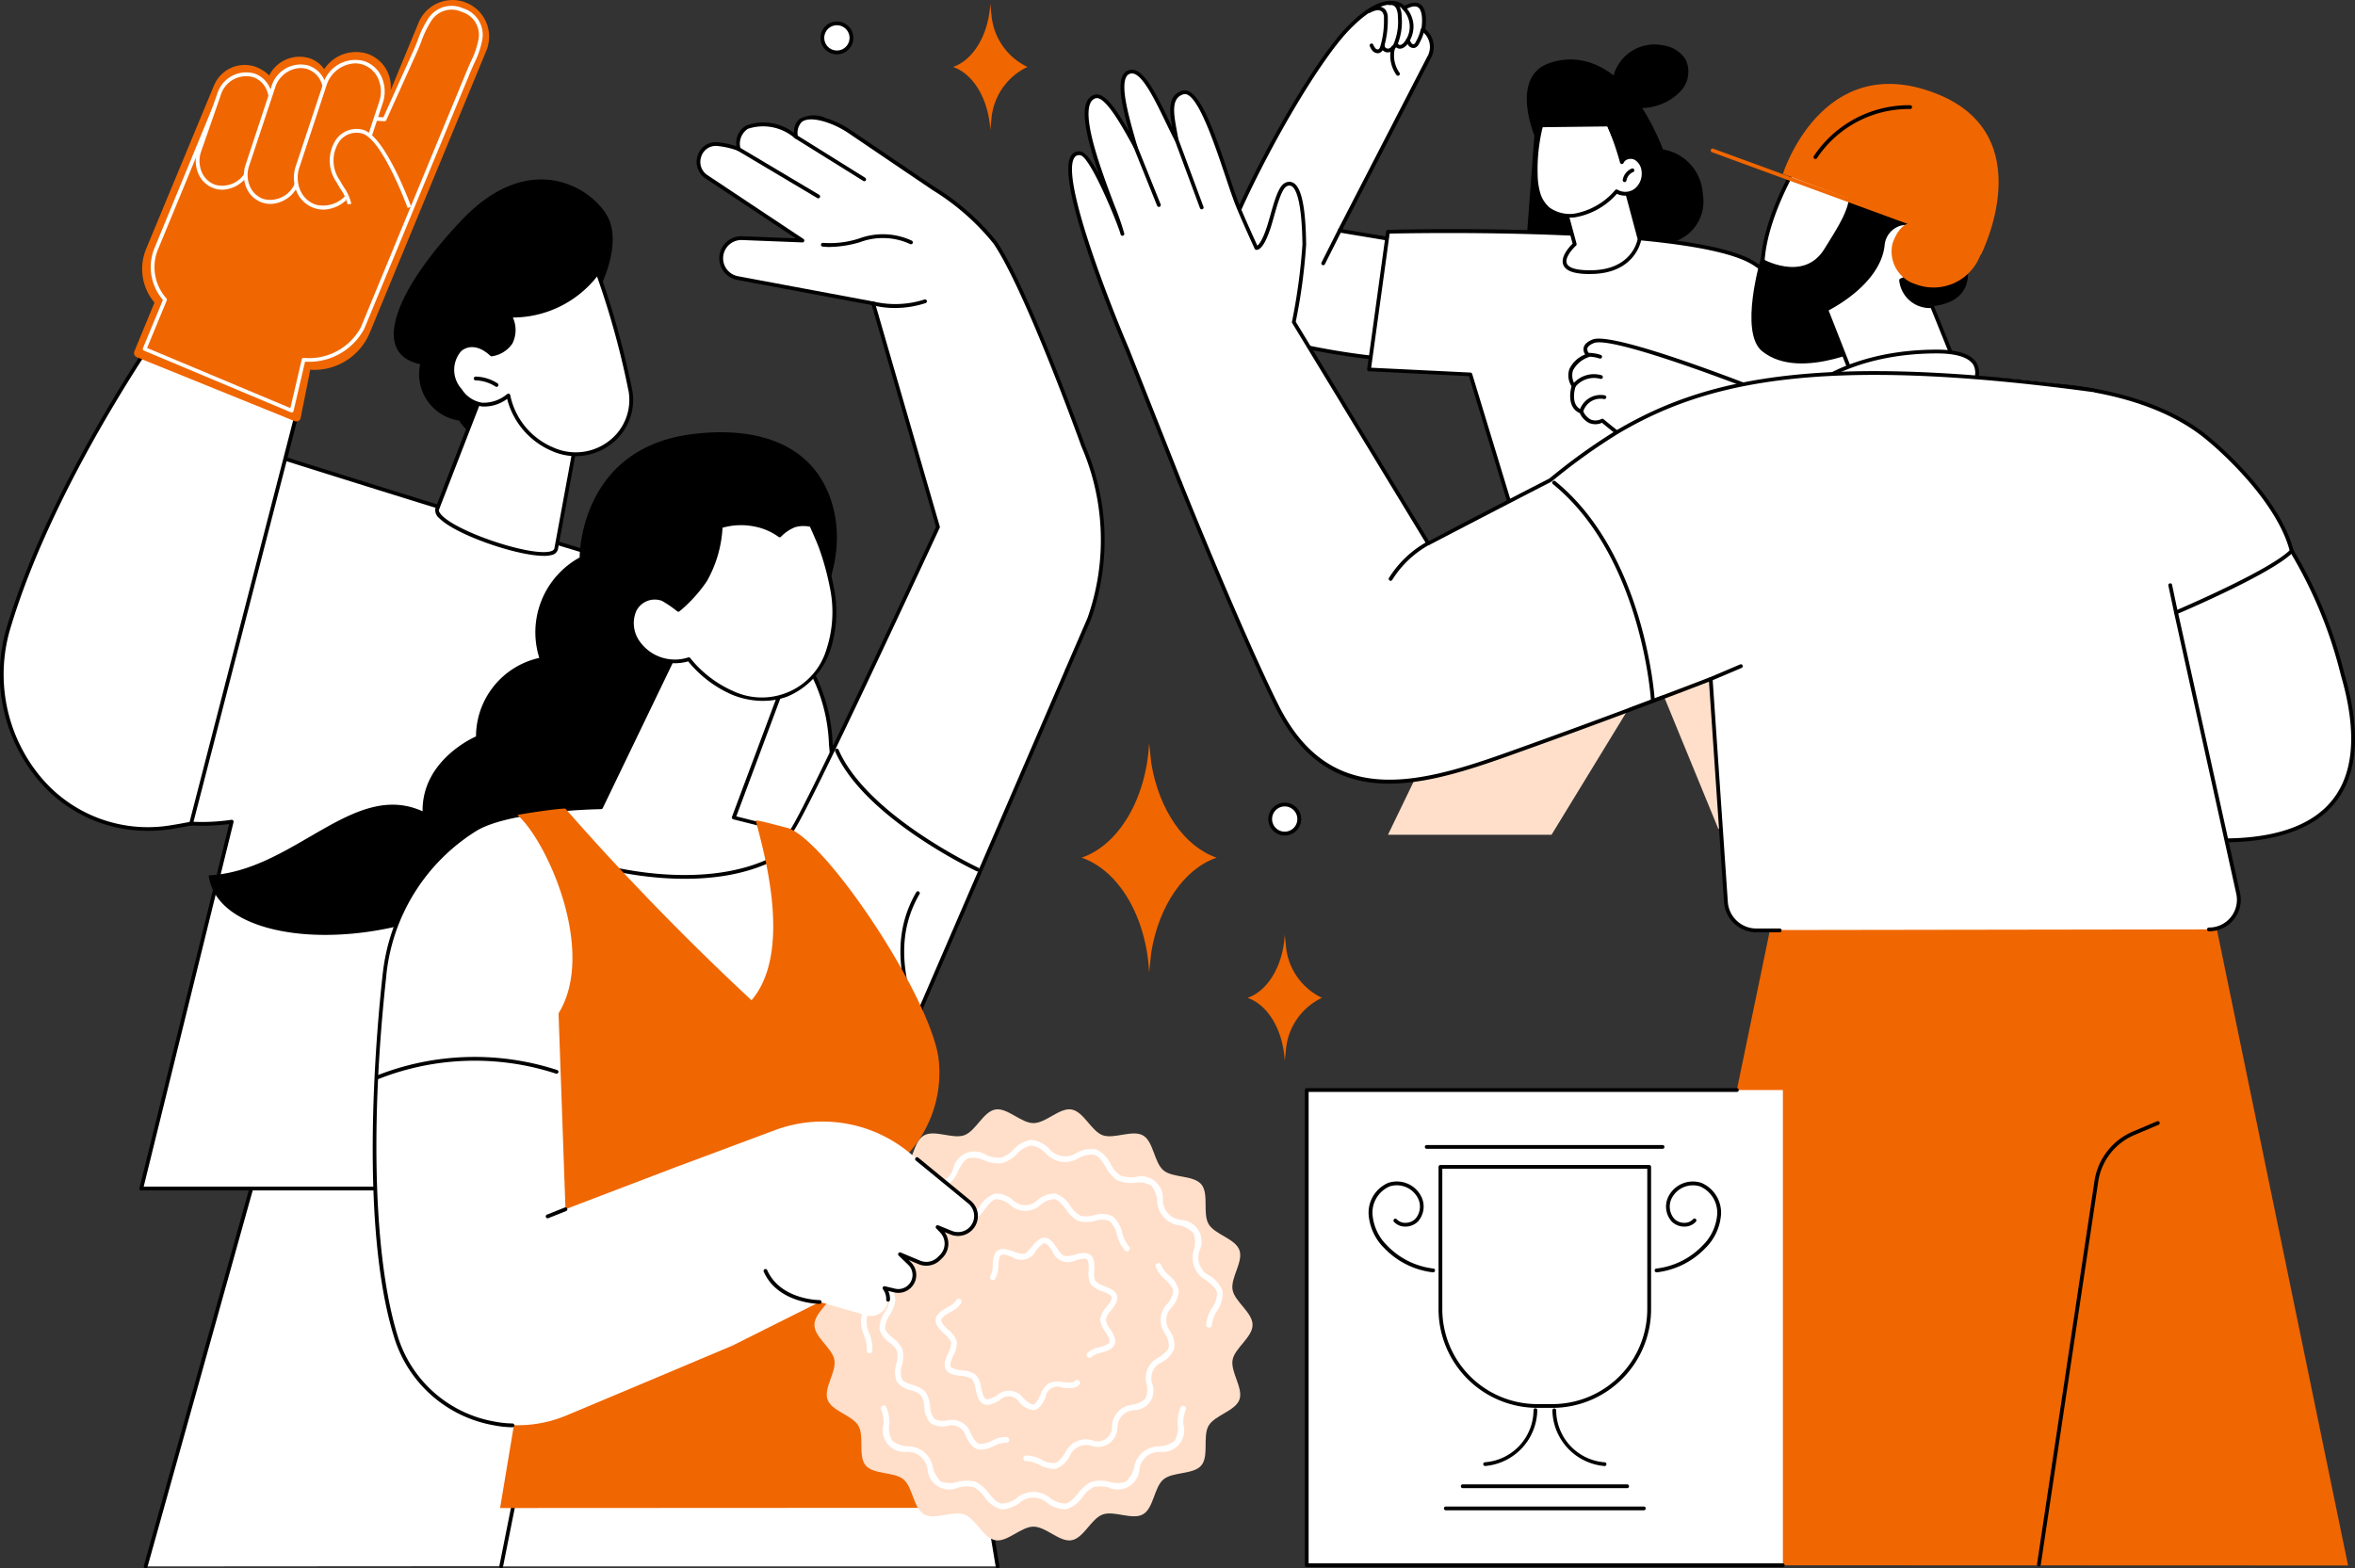 <svg xmlns="http://www.w3.org/2000/svg" width="149.233" height="99.408" viewBox="0 0 149.233 99.408">
  <rect x="0" y="0" width="149.233" height="99.408" fill="#333333" stroke="none"/>
  <g id="Illustration" transform="translate(0 -0.001)">
    <g id="Fan_support" transform="translate(0 0.001)">
      <path id="パス_89498" data-name="パス 89498" d="M108.737,9.034s-1.562-3.714.945-4.583,5.293.646,7.206,5.472a3.009,3.009,0,0,1,2.515,2.8,2.677,2.677,0,0,1-2.835,3.167l-8.439,1.253.608-8.11Z" transform="translate(-11.504 -0.449)"/>
      <path id="パス_89499" data-name="パス 89499" d="M117.625,3.223a2,2,0,0,1,1.348.884,1.794,1.794,0,0,1-.276,1.964A3.4,3.4,0,0,1,116.891,7.1c-1.217.312-2.969-.24-2.532-1.786a2.7,2.7,0,0,1,3.266-2.088Z" transform="translate(-12.159 -0.336)"/>
      <path id="パス_89500" data-name="パス 89500" d="M108.79,35.154,98.425,56.619H108.79l6.412-10.5,4.154,10.12h9.653l-5.438-21.4Z" transform="translate(-10.471 -3.707)" fill="#ffdfca"/>
      <path id="パス_89501" data-name="パス 89501" d="M116.776,47.037a.12.12,0,0,1-.111-.074l-1.688-4.125-1.66-.259a.12.12,0,0,1,.037-.237l1.726.269a.12.12,0,0,1,.092.073l1.714,4.188a.12.12,0,0,1-.066.156.122.122,0,0,1-.046.009Z" transform="translate(-12.045 -4.505)"/>
      <path id="パス_89502" data-name="パス 89502" d="M98.263,15.323l-4.088-.682,5.7-11.051.006-.012a1.335,1.335,0,0,0-.366-1.625l-.051-.041S99.9-.409,98.264.535c0,0-1.029-1.353-3.6,1.341-1.686,1.764-4.68,6.674-6.846,11.439a6.281,6.281,0,0,0,4.514,8.754,46.062,46.062,0,0,0,5.7.79l.229-7.536Z" transform="translate(-9.282 -0.021)" fill="#fff"/>
      <path id="パス_89503" data-name="パス 89503" d="M98.019,22.964h-.008a45.99,45.99,0,0,1-5.719-.793,6.4,6.4,0,0,1-4.6-8.921c2.082-4.581,5.1-9.62,6.868-11.472C95.692.594,96.679.017,97.5.064a1.224,1.224,0,0,1,.775.307c.425-.227.76-.257,1-.089.464.328.356,1.28.311,1.567a1.461,1.461,0,0,1,.393,1.769l-.007.012L94.343,14.536l3.926.655a.12.12,0,0,1,.1.122l-.229,7.536a.12.12,0,0,1-.12.116ZM97.41.3c-.52,0-1.392.3-2.677,1.644C92.979,3.78,89.982,8.789,87.91,13.35a6.162,6.162,0,0,0,4.428,8.587,45.972,45.972,0,0,0,5.565.78l.222-7.307-3.985-.665a.122.122,0,0,1-.087-.065.12.12,0,0,1,0-.109l5.7-11.051.112.043L99.76,3.51a1.22,1.22,0,0,0-.335-1.478l-.051-.042a.119.119,0,0,1-.042-.114c.057-.309.132-1.162-.2-1.4-.171-.12-.448-.071-.823.146a.12.12,0,0,1-.155-.031A.93.93,0,0,0,97.473.3l-.064,0Z" transform="translate(-9.268 -0.007)"/>
      <path id="パス_89504" data-name="パス 89504" d="M93.818,18.538a.12.12,0,0,1-.107-.174l1.043-2.071a.12.12,0,1,1,.214.108l-1.043,2.071a.119.119,0,0,1-.107.066Z" transform="translate(-9.968 -1.727)"/>
      <path id="パス_89505" data-name="パス 89505" d="M97.616,3.421a.445.445,0,0,1-.3-.125.973.973,0,0,1-.2-.322.12.12,0,0,1,.218-.1.783.783,0,0,0,.151.247.184.184,0,0,0,.18.052c.065-.029.1-.128.129-.221A5.751,5.751,0,0,0,98.013,1.2a.61.61,0,0,0-.1-.386A.408.408,0,0,0,97.558.7a1.453,1.453,0,0,0-.437.165.12.12,0,0,1-.108-.213,1.632,1.632,0,0,1,.512-.188A.632.632,0,0,1,98.1.654a.831.831,0,0,1,.155.536,6.006,6.006,0,0,1-.234,1.83.529.529,0,0,1-.263.374.351.351,0,0,1-.14.029Z" transform="translate(-10.314 -0.049)"/>
      <path id="パス_89506" data-name="パス 89506" d="M98.378,3.334a.487.487,0,0,1-.311-.113.354.354,0,0,1-.133-.315.12.12,0,0,1,.238.028.12.12,0,0,0,.05.1.24.24,0,0,0,.211.049.593.593,0,0,0,.324-.35A3.548,3.548,0,0,0,99,1.079a1.2,1.2,0,0,0-.112-.546.366.366,0,0,0-.38-.2.12.12,0,1,1-.069-.23.6.6,0,0,1,.657.305,1.388,1.388,0,0,1,.144.656,3.767,3.767,0,0,1-.262,1.769.814.814,0,0,1-.473.477.44.44,0,0,1-.122.017Z" transform="translate(-10.419 -0.01)"/>
      <path id="パス_89507" data-name="パス 89507" d="M99.243,3.134a.368.368,0,0,1-.328-.18.12.12,0,0,1,.211-.114.152.152,0,0,0,.172.046.484.484,0,0,0,.218-.177A1.559,1.559,0,0,0,99.4.64.12.12,0,0,1,99.57.471a1.822,1.822,0,0,1,.521,1.168A1.82,1.82,0,0,1,99.7,2.857a.724.724,0,0,1-.335.257.419.419,0,0,1-.125.019Z" transform="translate(-10.522 -0.047)"/>
      <path id="パス_89508" data-name="パス 89508" d="M100.179,3.255a.418.418,0,0,1-.3-.142.906.906,0,0,1-.164-.319.12.12,0,0,1,.227-.078.693.693,0,0,0,.115.237.153.153,0,0,0,.149.057.285.285,0,0,0,.11-.127,3.014,3.014,0,0,0,.323-.819.12.12,0,0,1,.233.055,3.269,3.269,0,0,1-.349.883.477.477,0,0,1-.233.231.319.319,0,0,1-.113.021Z" transform="translate(-10.608 -0.21)"/>
      <path id="パス_89509" data-name="パス 89509" d="M99.078,5.147a.12.12,0,0,1-.1-.05,2.122,2.122,0,0,1-.323-1.756.12.12,0,1,1,.231.061,1.88,1.88,0,0,0,.287,1.556.12.12,0,0,1-.1.19Z" transform="translate(-10.489 -0.346)"/>
      <path id="パス_89510" data-name="パス 89510" d="M98.282,16.43s19.247-.505,23.2,2.007S130.61,28.9,130.61,28.9l-6.653,1.153.807,4.407H106.239L103.5,25.471l-6.422-.314,1.2-8.727Z" transform="translate(-10.328 -1.744)" fill="#fff"/>
      <path id="パス_89511" data-name="パス 89511" d="M108.019,34.568h-1.794a.119.119,0,0,1-.115-.085L103.4,25.572l-6.338-.31a.121.121,0,0,1-.086-.043.122.122,0,0,1-.027-.093l1.2-8.727a.119.119,0,0,1,.116-.1c.788-.021,19.329-.477,23.264,2.026a6.919,6.919,0,0,1,.74.548.12.12,0,1,1-.155.183,6.623,6.623,0,0,0-.714-.529c-3.727-2.37-21.512-2.025-23.027-1.99l-1.17,8.5,6.292.307a.12.12,0,0,1,.109.085l2.71,8.907h1.7a.12.12,0,0,1,0,.239Z" transform="translate(-10.314 -1.729)"/>
      <path id="パス_89512" data-name="パス 89512" d="M126.517,27.559h-2.611s-9.752-3.9-11.1-3.359c-.9.363-.312.888-.312.888s-1.743.579-.926,1.953c0,0-.42,1.3.483,1.62a.962.962,0,0,0,1.335.569,30.506,30.506,0,0,0,7.533,4.66c3.7,1.387,8.169-1.3,5.6-6.332Z" transform="translate(-11.846 -2.57)" fill="#fff"/>
      <path id="パス_89513" data-name="パス 89513" d="M122.894,34.358a5.81,5.81,0,0,1-2.032-.369,30.513,30.513,0,0,1-7.512-4.634,1.029,1.029,0,0,1-.8.019,1.249,1.249,0,0,1-.607-.633c-.721-.3-.666-1.207-.522-1.7a1.268,1.268,0,0,1-.139-1.094,1.849,1.849,0,0,1,1-.924.566.566,0,0,1-.1-.41c.038-.221.23-.4.571-.538,1.359-.545,10.533,3.1,11.168,3.35H126.5a.119.119,0,0,1,.106.065c1.476,2.892.527,4.634-.169,5.414a4.73,4.73,0,0,1-3.546,1.453ZM113.372,29.1a.12.12,0,0,1,.078.029,30.587,30.587,0,0,0,7.5,4.639,4.912,4.912,0,0,0,5.315-1.019c1.121-1.256,1.179-3.058.167-5.081h-2.537a.114.114,0,0,1-.045-.009c-2.7-1.08-9.942-3.789-11.011-3.359-.255.1-.4.226-.424.357a.435.435,0,0,0,.146.33.12.12,0,0,1-.041.2,1.787,1.787,0,0,0-1.008.845,1.067,1.067,0,0,0,.148.934.119.119,0,0,1,.011.1c-.016.048-.374,1.192.409,1.47a.119.119,0,0,1,.072.072,1.053,1.053,0,0,0,.5.548.832.832,0,0,0,.675-.047.12.12,0,0,1,.049-.01Z" transform="translate(-11.832 -2.556)"/>
      <path id="パス_89514" data-name="パス 89514" d="M127.562,29.019a.125.125,0,0,1-.048-.01l-2.175-.948a.12.12,0,0,1,.1-.219l2.175.948a.12.12,0,0,1-.048.229Z" transform="translate(-13.327 -2.961)"/>
      <path id="パス_89515" data-name="パス 89515" d="M113.36,25.393a.128.128,0,0,1-.037-.006,2.314,2.314,0,0,0-.741-.117h0a.12.12,0,0,1,0-.24,2.56,2.56,0,0,1,.819.129.12.12,0,0,1-.037.234Z" transform="translate(-11.964 -2.663)"/>
      <path id="パス_89516" data-name="パス 89516" d="M111.58,27.417a.117.117,0,0,1-.064-.019.12.12,0,0,1-.037-.165,1.729,1.729,0,0,1,1.845-.627.12.12,0,1,1-.046.235,1.51,1.51,0,0,0-1.6.52A.119.119,0,0,1,111.58,27.417Z" transform="translate(-11.858 -2.826)"/>
      <path id="パス_89517" data-name="パス 89517" d="M112.12,29.191a.1.1,0,0,1-.031,0A.12.12,0,0,1,112,29.04a1.394,1.394,0,0,1,1.61-1,.12.12,0,0,1-.042.236,1.143,1.143,0,0,0-1.336.83.12.12,0,0,1-.116.089Z" transform="translate(-11.915 -2.98)"/>
      <path id="パス_89518" data-name="パス 89518" d="M114.631,12.552l1.051,3.936s-.282,2.045-3.012,2.1c-3.12.059-1.094-1.768-1.094-1.768l-.782-2.887Z" transform="translate(-11.787 -1.336)" fill="#fff"/>
      <path id="パス_89519" data-name="パス 89519" d="M112.508,18.692c-.969,0-1.516-.191-1.671-.583-.2-.513.4-1.158.59-1.344l-.763-2.818a.12.12,0,0,1,.075-.144l3.837-1.379a.12.12,0,0,1,.156.081l1.051,3.936a.116.116,0,0,1,0,.047c0,.022-.329,2.147-3.128,2.2l-.15,0Zm-1.583-4.7.753,2.78a.119.119,0,0,1-.035.12c-.211.191-.726.765-.582,1.13.083.208.424.452,1.594.43,2.447-.047,2.851-1.757,2.892-1.972l-1.011-3.785-3.61,1.3Z" transform="translate(-11.773 -1.322)"/>
      <path id="パス_89520" data-name="パス 89520" d="M114.359,11.068a.639.639,0,0,1,.85-.262,1.031,1.031,0,0,1,.514.8,1.347,1.347,0,0,1-.449,1.2,1.1,1.1,0,0,1-1.252.1,4.452,4.452,0,0,1-2.7,1.535,2.316,2.316,0,0,1-1.625-.419,2.046,2.046,0,0,1-.633-1,4.481,4.481,0,0,1-.163-1.184,11.244,11.244,0,0,1,.425-3.417,1.415,1.415,0,0,1,.225-.507,1.3,1.3,0,0,1,.674-.387,3.4,3.4,0,0,1,1.779-.068,2.389,2.389,0,0,1,1.442,1.007,19.374,19.374,0,0,1,.913,2.59Z" transform="translate(-11.585 -0.786)" fill="#fff"/>
      <path id="パス_89521" data-name="パス 89521" d="M111.077,14.565a2.311,2.311,0,0,1-1.468-.454,2.156,2.156,0,0,1-.672-1.055,4.611,4.611,0,0,1-.168-1.216,11.363,11.363,0,0,1,.43-3.454,1.536,1.536,0,0,1,.246-.549,1.42,1.42,0,0,1,.733-.427,3.514,3.514,0,0,1,1.842-.07A2.507,2.507,0,0,1,113.533,8.4a15.923,15.923,0,0,1,.859,2.391.711.711,0,0,1,.225-.133.811.811,0,0,1,.629.027,1.136,1.136,0,0,1,.581.9,1.474,1.474,0,0,1-.492,1.313,1.232,1.232,0,0,1-1.305.159,4.549,4.549,0,0,1-2.713,1.5c-.076,0-.156.008-.241.008Zm.181-7.077a3.6,3.6,0,0,0-1.013.152,1.208,1.208,0,0,0-.614.346,1.317,1.317,0,0,0-.2.466,11.109,11.109,0,0,0-.42,3.381,4.382,4.382,0,0,0,.158,1.153,1.945,1.945,0,0,0,.594.94,2.218,2.218,0,0,0,1.541.393,4.4,4.4,0,0,0,2.619-1.5.12.12,0,0,1,.152-.019.977.977,0,0,0,1.112-.092,1.228,1.228,0,0,0,.406-1.1.922.922,0,0,0-.449-.713.577.577,0,0,0-.441-.017.417.417,0,0,0-.246.219.117.117,0,0,1-.117.072.12.12,0,0,1-.108-.086,19.514,19.514,0,0,0-.9-2.56,2.266,2.266,0,0,0-1.369-.954,2.864,2.864,0,0,0-.7-.085Z" transform="translate(-11.571 -0.772)"/>
      <path id="パス_89522" data-name="パス 89522" d="M115.191,12.811a.071.071,0,0,1-.018,0,.12.12,0,0,1-.1-.137.946.946,0,0,1,.583-.724.12.12,0,0,1,.086.223.713.713,0,0,0-.433.538.12.12,0,0,1-.118.1Z" transform="translate(-12.242 -1.271)"/>
      <path id="パス_89523" data-name="パス 89523" d="M111.487,6.8a2.674,2.674,0,0,1,2.543,2.789,3.144,3.144,0,0,1-.027.407l-.548-1.258-4.405.053A2.586,2.586,0,0,1,111.487,6.8Z" transform="translate(-11.602 -0.724)"/>
      <path id="パス_89524" data-name="パス 89524" d="M81.115,53.979l-.136-1.272c0-.006,0-.011,0-.017v0c-.178,3.564-1.947,6.487-4.28,7.281,2.333.794,4.1,3.717,4.28,7.281v0c0-.006,0-.011,0-.017l.136-1.272c.487-2.965,2.1-5.3,4.143-5.992-2.045-.7-3.656-3.027-4.143-5.992Z" transform="translate(-8.16 -5.606)" fill="#f06600"/>
      <path id="パス_89525" data-name="パス 89525" d="M90.9,67l-.075-.7v-.01c-.1,1.963-1.073,3.574-2.358,4.011,1.285.437,2.26,2.048,2.358,4.011V74.3l.075-.7a4.022,4.022,0,0,1,2.282-3.3,4.021,4.021,0,0,1-2.282-3.3Z" transform="translate(-9.412 -7.052)" fill="#f06600"/>
      <ellipse id="楕円形_257" data-name="楕円形 257" cx="0.923" cy="0.922" rx="0.923" ry="0.922" transform="translate(80.487 50.997)" fill="#fff"/>
      <path id="パス_89526" data-name="パス 89526" d="M90.979,59.018a1.041,1.041,0,1,1,1.043-1.041A1.043,1.043,0,0,1,90.979,59.018Zm0-1.844a.8.8,0,1,0,.8.8A.8.8,0,0,0,90.979,57.174Z" transform="translate(-9.568 -6.058)"/>
      <path id="パス_89527" data-name="パス 89527" d="M70.015.97l-.075-.7V.26c-.1,1.963-1.073,3.574-2.358,4.011,1.285.437,2.26,2.048,2.358,4.011v-.01l.075-.7A4.022,4.022,0,0,1,72.3,4.27a4.021,4.021,0,0,1-2.282-3.3Z" transform="translate(-7.19 -0.028)" fill="#f06600"/>
      <path id="パス_89528" data-name="パス 89528" d="M60.161,2.581a.923.923,0,1,1-.923-.922.923.923,0,0,1,.923.922Z" transform="translate(-6.204 -0.177)" fill="#fff"/>
      <path id="パス_89529" data-name="パス 89529" d="M59.223,3.608a1.041,1.041,0,1,1,1.043-1.041A1.043,1.043,0,0,1,59.223,3.608Zm0-1.844a.8.8,0,1,0,.8.8A.8.8,0,0,0,59.223,1.764Z" transform="translate(-6.19 -0.163)"/>
      <path id="パス_89530" data-name="パス 89530" d="M117.221,101.353,125.346,62.1h26.9l9.019,43.738-35.906-.013Z" transform="translate(-12.471 -6.608)" fill="#f06600"/>
      <path id="パス_89531" data-name="パス 89531" d="M144.57,107.741h-.018a.12.12,0,0,1-.1-.136l3.64-24.281a4.073,4.073,0,0,1,2.428-3.137l1.535-.65a.12.12,0,1,1,.093.221l-1.535.65a3.83,3.83,0,0,0-2.284,2.951l-3.64,24.282a.12.12,0,0,1-.118.1Z" transform="translate(-15.368 -8.461)"/>
      <path id="パス_89532" data-name="パス 89532" d="M128.448,9.248c-.042.181-4.23,5.886-3.35,10.01,0,0,4.54.663,6.716-4.942s-3.367-5.068-3.367-5.068Z" transform="translate(-13.296 -0.983)" fill="#fff"/>
      <path id="パス_89533" data-name="パス 89533" d="M125.5,19.384a3.545,3.545,0,0,1-.431-.022.12.12,0,0,1-.1-.093c-.517-2.421.55-5.711,3.169-9.779.09-.141.169-.262.184-.294a.12.12,0,0,1,.1-.081c.1-.01,2.416-.217,3.487,1.2.688.908.689,2.265,0,4.034-1.791,4.612-5.212,5.039-6.414,5.039Zm-.313-.25a5.676,5.676,0,0,0,2.411-.375,7.283,7.283,0,0,0,4.094-4.5c.655-1.686.665-2.965.031-3.8-.9-1.183-2.834-1.13-3.21-1.108-.029.05-.081.13-.172.271-2.553,3.964-3.614,7.165-3.153,9.514Zm3.246-9.891h0Z" transform="translate(-13.281 -0.968)"/>
      <path id="パス_89534" data-name="パス 89534" d="M132.141,22.7s-4.782,2.537-7.265.524c-1.48-1.2-.075-5.9-.075-5.9s2.682,1.589,4.017-.575,2.636-3.968.2-5.069,6.167-2.628,6.167-2.628,5.07,7.625,2.434,7.878c0,0,1.647,3.5-2.737,3.485l-.454,2.811L132.14,22.7Z" transform="translate(-13.213 -0.963)"/>
      <path id="パス_89535" data-name="パス 89535" d="M138.617,27.048l-2.406-5.954a1.866,1.866,0,0,1-1.959-1.642s3.087-1.25,1.878-2.809-2.933-.68-3.041.519c-.227,2.515-3.588,4.136-3.588,4.136l1.976,5.03,7.141.721Z" transform="translate(-13.777 -1.682)" fill="#fff"/>
      <path id="パス_89536" data-name="パス 89536" d="M138.6,27.153h-.012l-7.141-.721a.12.12,0,0,1-.1-.076l-1.976-5.03a.12.12,0,0,1,.059-.152c.033-.016,3.3-1.621,3.521-4.039a1.646,1.646,0,0,1,1.194-1.4,1.9,1.9,0,0,1,2.06.817,1.232,1.232,0,0,1,.265,1.114c-.265.98-1.736,1.681-2.109,1.845a1.738,1.738,0,0,0,1.827,1.447.121.121,0,0,1,.115.075l2.406,5.954a.12.12,0,0,1-.111.165Zm-7.056-.953,6.871.694-2.3-5.7a1.95,1.95,0,0,1-2-1.749.12.12,0,0,1,.074-.122c.018-.007,1.786-.734,2.052-1.721a.992.992,0,0,0-.223-.9,1.674,1.674,0,0,0-1.8-.734,1.423,1.423,0,0,0-1.023,1.19c-.211,2.337-2.982,3.886-3.556,4.183l1.909,4.861Z" transform="translate(-13.763 -1.667)"/>
      <path id="パス_89537" data-name="パス 89537" d="M138.976,16.789l-7.589-3.261-4.958-1.872s2.455-7.858,9.622-5.127c6.86,2.613,2.925,10.26,2.925,10.26Z" transform="translate(-13.45 -0.634)" fill="#f06600"/>
      <path id="パス_89538" data-name="パス 89538" d="M138.379,16.989a.111.111,0,0,1-.041-.008l-16.953-6.211a.12.12,0,0,1,.083-.225l16.953,6.211a.12.12,0,0,1-.041.232Z" transform="translate(-12.906 -1.122)" fill="#f06600"/>
      <path id="パス_89539" data-name="パス 89539" d="M128.718,10.872a.118.118,0,0,1-.056-.014.12.12,0,0,1-.049-.162,7.245,7.245,0,0,1,6.107-3.233.12.12,0,0,1,.01.24,6.994,6.994,0,0,0-5.906,3.108.12.12,0,0,1-.105.063Z" transform="translate(-13.681 -0.794)"/>
      <path id="パス_89540" data-name="パス 89540" d="M135.38,15.793s-.756.011-1.193,1.353A2.181,2.181,0,0,0,135.4,19.6l.287.107a3.17,3.17,0,0,0,4-1.68l.256-.576Z" transform="translate(-14.268 -1.681)" fill="#f06600"/>
      <path id="パス_89541" data-name="パス 89541" d="M138.9,26.816s.976-1.874-2.4-1.881c-4.916-.01-7.408,1.881-7.408,1.881Z" transform="translate(-13.733 -2.653)" fill="#fff"/>
      <path id="パス_89542" data-name="パス 89542" d="M138.883,26.922a.12.12,0,0,1-.106-.175h0a1.1,1.1,0,0,0-.008-.979c-.288-.473-1.08-.725-2.289-.727-4.813-.005-7.311,1.838-7.335,1.857a.12.12,0,0,1-.145-.191c.025-.019,2.568-1.905,7.441-1.905h.039c1.318,0,2.157.287,2.494.845a1.321,1.321,0,0,1,.015,1.211.119.119,0,0,1-.106.065Z" transform="translate(-13.719 -2.639)"/>
      <path id="パス_89543" data-name="パス 89543" d="M144.045,27.274s6.475-.127,10.749,3.07c1.561,1.167,4.979,4.462,5.755,7.477a28.421,28.421,0,0,1,3.226,7.833c4.429,15.146-14.732,9.488-14.732,9.488l-5-27.868Z" transform="translate(-15.325 -2.902)" fill="#fff"/>
      <path id="パス_89544" data-name="パス 89544" d="M156.164,56.28c-.6,0-1.183-.028-1.727-.071a30.11,30.11,0,0,1-5.441-.967.12.12,0,0,1-.084-.094l-5-27.868a.12.12,0,0,1,.116-.141c.067,0,6.565-.09,10.822,3.094,1.237.925,4.952,4.29,5.795,7.526a28.58,28.58,0,0,1,3.23,7.847c1.143,3.911.817,6.8-.971,8.581-1.656,1.651-4.341,2.094-6.742,2.094Zm-7.03-1.248c.894.249,9.928,2.649,13.6-1.016,1.721-1.717,2.027-4.523.91-8.343a28.341,28.341,0,0,0-3.213-7.8.108.108,0,0,1-.014-.034c-.816-3.174-4.489-6.5-5.711-7.412-3.846-2.877-9.567-3.04-10.534-3.046l4.96,27.654Z" transform="translate(-15.31 -2.888)"/>
      <path id="パス_89545" data-name="パス 89545" d="M141,27.026l8.244,27.808.976,4.078a1.881,1.881,0,0,1-1.836,2.292l-28.591.043a2.073,2.073,0,0,1-2.037-1.649L116.77,45.2s-7.242,2.807-14.88,5.544c-6.448,2.31-10.3,1.247-12.962-4.4-2.509-5.32-8.075-18.627-10.284-24.8l11.493.985,8.724,14.091s4.1-2.085,7.758-3.912a35.356,35.356,0,0,1,4.267-3.064c4.542-2.383,6.384-3.259,14.789-3.653,1.986-.093,4.405.1,7.076.139a57.45,57.45,0,0,1,8.249.884Z" transform="translate(-8.367 -2.294)" fill="#fff"/>
      <path id="パス_89546" data-name="パス 89546" d="M156.391,63.175a.12.12,0,1,1,0-.239,1.76,1.76,0,0,0,1.719-2.146l-3.936-17.8a.12.12,0,0,1,.07-.136c.06-.026,6.026-2.558,7.3-3.877a.12.12,0,1,1,.173.166c-1.231,1.278-6.492,3.554-7.283,3.892l3.914,17.7a2,2,0,0,1-1.953,2.438Z" transform="translate(-16.402 -4.144)"/>
      <path id="パス_89547" data-name="パス 89547" d="M121.654,62.72h-1.506a2.047,2.047,0,0,1-2.01-1.9l-.954-13.982c-.99.382-6.673,2.567-12.917,4.784-5.806,2.061-11.29,3.369-14.571-3.186C87.977,45,85.017,37.921,83.554,34.263a.12.12,0,0,1,.223-.089c1.461,3.654,4.418,10.728,6.133,14.153,3.194,6.381,8.576,5.092,14.277,3.068,6.838-2.428,13-4.816,13.063-4.84a.121.121,0,0,1,.108.01.12.12,0,0,1,.055.093l.965,14.138a1.811,1.811,0,0,0,1.772,1.685h1.506a.12.12,0,1,1,0,.239Z" transform="translate(-8.888 -3.628)"/>
      <path id="パス_89548" data-name="パス 89548" d="M116.441,48.062a.12.12,0,0,1-.119-.112c-.005-.09-.613-9.1-6.209-13.638a.12.12,0,0,1,.151-.186c5.679,4.607,6.292,13.718,6.3,13.81a.119.119,0,0,1-.112.127h-.008Z" transform="translate(-11.71 -3.628)"/>
      <path id="パス_89549" data-name="パス 89549" d="M98.595,40.9a.119.119,0,0,1-.1-.181,6.645,6.645,0,0,1,2.416-2.294.12.12,0,0,1,.128.2A6.433,6.433,0,0,0,98.7,40.847a.12.12,0,0,1-.1.059Z" transform="translate(-10.477 -4.087)"/>
      <path id="パス_89550" data-name="パス 89550" d="M100.629,37.366a.12.12,0,0,1-.1-.058L95.2,28.534a.12.12,0,0,1,.2-.124l5.27,8.678c.651-.34,4.369-2.278,7.641-3.959a37.237,37.237,0,0,1,4.214-3.031c5.583-3.313,12.863-5.038,30.248-2.683a.12.12,0,0,1-.032.237c-17.315-2.346-24.554-.637-30.093,2.651a36.931,36.931,0,0,0-4.195,3.019.123.123,0,0,1-.021.014c-3.584,1.842-7.709,3.995-7.75,4.017a.119.119,0,0,1-.055.014Z" transform="translate(-10.126 -2.801)"/>
      <path id="パス_89551" data-name="パス 89551" d="M82.839,31.133l-3.331-8.411S74.031,9.957,76.535,10.269c.8.1,2.6,4.839,2.659,5.112C78.951,14.153,76,7.49,77.321,6.671c.622-.386,1.933,1.677,2.525,2.875-.466-2.184-1.155-4.161-.169-4.4.948-.227,1.9,2.128,2.892,4.1-.423-2.311.02-2.859.607-2.846,1.21.027,2.765,5.439,3.188,6.792.278.889,1.382,3.114,1.382,3.114s.278.041.74-1.4c.278-.864.6-2.4,1.044-2.642.944-.514,1.168,1.756,1.193,3.792a37.4,37.4,0,0,1-.665,4.905l3.174,5.2L82.838,31.133Z" transform="translate(-8.073 -0.547)" fill="#fff"/>
      <path id="パス_89552" data-name="パス 89552" d="M82.826,31.232a.12.12,0,0,1-.111-.076l-3.331-8.411c-.188-.437-4.616-10.807-3.425-12.39a.592.592,0,0,1,.578-.226c.317.04.742.655,1.164,1.449-.637-1.836-1.168-3.778-.764-4.622a.771.771,0,0,1,.463-.421c.633-.206,1.4.908,2.208,2.328-.413-1.481-.75-2.957-.382-3.588a.636.636,0,0,1,.413-.312c.853-.2,1.644,1.435,2.482,3.169.073.152.148.305.223.458-.191-1.073-.28-2.033.633-2.312,1.053-.321,2.059,2.679,2.95,5.325.193.574.376,1.116.543,1.574.275.755,1.069,2.49,1.266,2.92.1-.075.331-.336.623-1.245.063-.2.129-.429.2-.676.253-.9.514-1.824.9-2.035a.55.55,0,0,1,.569-.018c.511.3.773,1.579.8,3.913a35.894,35.894,0,0,1-.658,4.884l3.165,5.213a.12.12,0,0,1-.2.124l-3.189-5.252a.118.118,0,0,1-.015-.085,37.584,37.584,0,0,0,.663-4.881c-.036-2.9-.444-3.569-.683-3.71a.309.309,0,0,0-.333.022c-.3.163-.581,1.161-.786,1.889-.07.248-.136.483-.2.684-.449,1.4-.809,1.469-.944,1.436a.12.12,0,0,1-.08-.066c-.01-.022-1-2.167-1.319-3.037-.168-.461-.351-1-.545-1.58-.727-2.16-1.823-5.425-2.653-5.172-.8.244-.618,1.231-.406,2.374.03.162.061.326.089.49a.12.12,0,0,1-.224.075c-.2-.384-.4-.8-.6-1.211-.725-1.5-1.548-3.2-2.211-3.041a.4.4,0,0,0-.262.2c-.389.668.19,2.669.655,4.277l.037.128a.12.12,0,0,1-.219.091l-.13-.237c-.593-1.079-1.7-3.089-2.3-2.892a.531.531,0,0,0-.321.3c-.518,1.082.755,4.449,1.516,6.461a16.826,16.826,0,0,1,.63,1.816h0a.12.12,0,0,1-.235.047v0c-.091-.451-1.9-4.933-2.556-5.015a.349.349,0,0,0-.356.132c-.92,1.222,2.182,9.188,3.455,12.154l3.332,8.414a.12.12,0,0,1-.067.155.115.115,0,0,1-.044.009Z" transform="translate(-8.06 -0.527)"/>
      <path id="パス_89553" data-name="パス 89553" d="M85.014,14.308a.12.12,0,0,1-.112-.078L83.3,9.917a.12.12,0,0,1,.224-.083l1.6,4.313a.12.12,0,0,1-.071.154.124.124,0,0,1-.042.008Z" transform="translate(-8.861 -1.038)"/>
      <path id="パス_89554" data-name="パス 89554" d="M81.985,14.2a.12.12,0,0,1-.111-.075l-1.516-3.77a.12.12,0,1,1,.222-.09l1.516,3.77a.12.12,0,0,1-.066.156A.118.118,0,0,1,81.985,14.2Z" transform="translate(-8.548 -1.084)"/>
      <path id="パス_89555" data-name="パス 89555" d="M154.247,43.345a.12.12,0,0,1-.117-.1l-.367-1.736a.12.12,0,0,1,.234-.049l.367,1.736a.12.12,0,0,1-.092.142l-.025,0Z" transform="translate(-16.358 -4.402)"/>
      <path id="パス_89556" data-name="パス 89556" d="M121.294,48.172a.12.12,0,0,1-.047-.23l1.909-.811a.12.12,0,1,1,.093.221l-1.909.811a.118.118,0,0,1-.047.01Z" transform="translate(-12.891 -5.014)"/>
      <path id="パス_89557" data-name="パス 89557" d="M36.973,106.829,35.786,86.012,51.6,72.007l6.309,34.838Z" transform="translate(-3.807 -7.661)" fill="#fff"/>
      <path id="パス_89558" data-name="パス 89558" d="M57.895,106.918a.12.12,0,0,1-.118-.1l-6.271-34.6L35.851,86.088a.12.12,0,1,1-.159-.179L51.506,71.9a.12.12,0,0,1,.2.068l6.309,34.806a.119.119,0,0,1-.1.139l-.022,0Z" transform="translate(-3.793 -7.647)"/>
      <path id="パス_89559" data-name="パス 89559" d="M35.714,106.931l4.813-20.079,6.57-3.3,1.795-11.545-29.077.988L10.33,106.948Z" transform="translate(-1.099 -7.661)" fill="#fff"/>
      <path id="パス_89560" data-name="パス 89560" d="M38.775,108.5a.12.12,0,0,1-.116-.148l4.27-17.887a4.618,4.618,0,0,1,2.449-3.108l1.313-.66a.12.12,0,0,1,.108.214l-1.313.66a4.381,4.381,0,0,0-2.324,2.949l-4.27,17.887a.12.12,0,0,1-.116.092Z" transform="translate(-4.113 -9.223)"/>
      <path id="パス_89561" data-name="パス 89561" d="M10.315,107.172a.134.134,0,0,1-.033,0,.12.12,0,0,1-.083-.148l9.486-33.954a.12.12,0,1,1,.231.065l-9.486,33.954A.12.12,0,0,1,10.315,107.172Z" transform="translate(-1.085 -7.764)"/>
      <path id="パス_89562" data-name="パス 89562" d="M9.719,29.448s23.187,7.45,35.458,10.9a10.744,10.744,0,0,1,7.832,9.961l2.656,28.159H9.313l5.73-23.251S7.255,56.658,4.286,50.24C.519,42.1,9.719,29.448,9.719,29.448Z" transform="translate(-0.36 -3.133)" fill="#fff"/>
      <path id="パス_89563" data-name="パス 89563" d="M55.652,78.575H9.3a.119.119,0,0,1-.095-.046.118.118,0,0,1-.022-.1L14.87,55.35a13.3,13.3,0,0,1-4.128-.111,8.753,8.753,0,0,1-6.578-4.963c-1.965-4.247-.376-9.712,1.3-13.548a44.2,44.2,0,0,1,4.141-7.365.12.12,0,0,1,.134-.043c.232.074,23.325,7.489,35.453,10.9a10.83,10.83,0,0,1,7.919,10.072l2.656,28.151a.119.119,0,0,1-.119.131Zm-46.2-.24H55.52L52.876,50.308a10.593,10.593,0,0,0-7.746-9.857C33.366,37.141,11.292,30.068,9.752,29.575a44.234,44.234,0,0,0-4.068,7.254c-1.658,3.791-3.229,9.182-1.3,13.348A8.521,8.521,0,0,0,10.779,55a12.822,12.822,0,0,0,4.228.084.12.12,0,0,1,.109.036.121.121,0,0,1,.029.111l-5.693,23.1Z" transform="translate(-0.346 -3.119)"/>
      <path id="パス_89564" data-name="パス 89564" d="M12.125,53.039l7.346-28.49,1.342-5.611s-1.243-9.845-2.3-10.6-2,1.856-1.151,6.429c0,0-1.072-7.273-2.516-6.894s.219,7.577.219,7.577l-1.934-4.891c-.2-.512-.354,6.394-.354,6.394l-1.71,3.423S3.588,30.614.6,40.476c-2.072,6.847,3.016,13.8,10.116,12.811.161-.022.831-.132,1.4-.248Z" transform="translate(-0.015 -0.837)" fill="#fff"/>
      <path id="パス_89565" data-name="パス 89565" d="M9.372,53.486a9.022,9.022,0,0,1-6.94-3.215A10.411,10.411,0,0,1,.475,40.428C3.4,30.778,10.7,20.645,10.946,20.3l1.694-3.39c0-.217.039-1.7.093-3.172.121-3.3.2-3.313.335-3.336a.139.139,0,0,1,.155.1l1.416,3.581c-.418-2.169-.992-6.038.157-6.339a.583.583,0,0,1,.485.095c.67.443,1.229,2.265,1.613,3.926-.04-1.96.345-3.23.9-3.582a.658.658,0,0,1,.772.046c1.073.762,2.227,9.668,2.354,10.681a.127.127,0,0,1,0,.043l-1.342,5.611L12.226,53.057a.12.12,0,0,1-.092.087c-.579.117-1.253.227-1.411.249a9.824,9.824,0,0,1-1.35.095ZM13.128,10.91c-.106,1.007-.205,4.054-.249,6.033a.118.118,0,0,1-.012.051l-1.71,3.423a.087.087,0,0,1-.01.017c-.074.1-7.5,10.334-10.441,20.062a10.173,10.173,0,0,0,1.91,9.619,8.833,8.833,0,0,0,8.075,3.039c.15-.021.767-.122,1.323-.232l7.328-28.418,1.337-5.589c-.347-2.74-1.419-9.9-2.253-10.494a.417.417,0,0,0-.5-.039c-.647.413-1.039,2.421-.611,5.427.091.518.144.869.152.926a.12.12,0,0,1-.236.04q-.085-.455-.146-.883c-.3-1.686-1.025-5.258-1.929-5.855a.35.35,0,0,0-.292-.062c-.97.254-.327,4.695.305,7.434a.12.12,0,0,1-.228.071l-1.808-4.572ZM12.11,53.025h0Z" transform="translate(0 -0.823)"/>
      <path id="パス_89566" data-name="パス 89566" d="M14.605,5.346A2.1,2.1,0,0,1,17.17,4.222h0a2.494,2.494,0,0,1,.9.559,2.153,2.153,0,0,1,2.487-1.109,1.859,1.859,0,0,1,1,.713A2.411,2.411,0,0,1,24.264,3.4a2.2,2.2,0,0,1,1.5,2.325l1.771-4.286A2.327,2.327,0,0,1,30.568.177h0a2.321,2.321,0,0,1,1.264,3.032L24.444,21.09a3.815,3.815,0,0,1-3.771,2.348l-.619,3.1a.286.286,0,0,1-.373.155l-10-4.052a.285.285,0,0,1-.155-.372L10.8,19.183h0a3.309,3.309,0,0,1-.527-3.409L14.6,5.346Z" transform="translate(-1.011 -0.001)" fill="#f06600"/>
      <path id="パス_89567" data-name="パス 89567" d="M19.561,26.191a.123.123,0,0,1-.046-.009L10.2,22.269a.119.119,0,0,1-.064-.156L11.4,19.057a3.2,3.2,0,0,1-.568-3.2L14.522,6.9a.122.122,0,0,1,.118-.074l10.731.656,1.978-4.392c.069-.166.135-.333.2-.5a6.223,6.223,0,0,1,.659-1.362A1.765,1.765,0,0,1,30.429.575a1.752,1.752,0,0,1,1.209,1.988,5.657,5.657,0,0,1-.52,1.513c-.078.174-.158.354-.231.531L24.165,20.875a3.956,3.956,0,0,1-3.757,2.094L19.678,26.1a.119.119,0,0,1-.116.092ZM10.4,22.1l9.078,3.811.721-3.089a.12.12,0,0,1,.124-.092,3.724,3.724,0,0,0,3.622-1.941L30.666,4.516c.074-.18.155-.362.234-.538a5.546,5.546,0,0,0,.5-1.445A1.518,1.518,0,0,0,30.339.8a1.522,1.522,0,0,0-1.938.579,6.06,6.06,0,0,0-.63,1.309c-.065.165-.131.334-.2.5L25.556,7.66a.121.121,0,0,1-.116.071L14.712,7.075l-3.663,8.88a2.972,2.972,0,0,0,.576,3.006.119.119,0,0,1,.019.123L10.4,22.1Z" transform="translate(-1.077 -0.045)" fill="#fff"/>
      <path id="パス_89568" data-name="パス 89568" d="M15.1,12.388h0A1.8,1.8,0,0,0,17.3,11.164l1.237-3.555a1.739,1.739,0,0,0-.976-2.277h0a1.8,1.8,0,0,0-2.194,1.224l-1.237,3.555a1.739,1.739,0,0,0,.976,2.277Z" transform="translate(-1.491 -0.56)" fill="#f06600"/>
      <path id="パス_89569" data-name="パス 89569" d="M15.57,12.571a1.645,1.645,0,0,1-.518-.084h0a1.673,1.673,0,0,1-.974-.863A2.045,2.045,0,0,1,14,10.057L15.238,6.5a1.923,1.923,0,0,1,2.345-1.3,1.673,1.673,0,0,1,.974.863,2.047,2.047,0,0,1,.078,1.567L17.4,11.188A2,2,0,0,1,15.57,12.57Zm-.443-.311a1.683,1.683,0,0,0,2.044-1.15l1.237-3.555a1.805,1.805,0,0,0-.066-1.382,1.436,1.436,0,0,0-.834-.741,1.683,1.683,0,0,0-2.044,1.15l-1.237,3.555a1.805,1.805,0,0,0,.066,1.382,1.434,1.434,0,0,0,.834.741h0Z" transform="translate(-1.477 -0.545)" fill="#fff"/>
      <path id="パス_89570" data-name="パス 89570" d="M18.541,13.236h0a1.808,1.808,0,0,0,2.177-1.263l1.639-4.957a1.731,1.731,0,0,0-1.013-2.255h0a1.808,1.808,0,0,0-2.177,1.263l-1.639,4.957a1.731,1.731,0,0,0,1.013,2.255Z" transform="translate(-1.854 -0.5)" fill="#f06600"/>
      <path id="パス_89571" data-name="パス 89571" d="M18.981,13.41a1.648,1.648,0,0,1-.489-.074h0a1.67,1.67,0,0,1-.989-.844,2.037,2.037,0,0,1-.1-1.563L19.04,5.972a1.93,1.93,0,0,1,2.327-1.34,1.67,1.67,0,0,1,.989.844,2.037,2.037,0,0,1,.1,1.563L20.818,12a2,2,0,0,1-1.837,1.414Zm1.9-8.613a1.757,1.757,0,0,0-1.608,1.25L17.628,11a1.8,1.8,0,0,0,.088,1.379,1.431,1.431,0,0,0,.847.725h0a1.69,1.69,0,0,0,2.028-1.186l1.639-4.957a1.8,1.8,0,0,0-.088-1.379,1.431,1.431,0,0,0-.847-.725A1.413,1.413,0,0,0,20.876,4.8Z" transform="translate(-1.84 -0.485)" fill="#fff"/>
      <path id="パス_89572" data-name="パス 89572" d="M22.225,13.554h0a2.02,2.02,0,0,0,2.432-1.411l1.715-5.186A1.933,1.933,0,0,0,25.24,4.438h0a2.02,2.02,0,0,0-2.432,1.411l-1.715,5.186A1.933,1.933,0,0,0,22.225,13.554Z" transform="translate(-2.232 -0.464)" fill="#f06600"/>
      <path id="パス_89573" data-name="パス 89573" d="M22.717,13.736a1.829,1.829,0,0,1-.542-.082,1.849,1.849,0,0,1-1.1-.935,2.266,2.266,0,0,1-.114-1.736L22.68,5.8a2.142,2.142,0,0,1,2.581-1.488,1.849,1.849,0,0,1,1.1.935,2.263,2.263,0,0,1,.113,1.735l-1.715,5.186a2.219,2.219,0,0,1-2.039,1.57Zm2-9.269a1.978,1.978,0,0,0-1.81,1.406l-1.715,5.186a2.023,2.023,0,0,0,.1,1.55,1.612,1.612,0,0,0,.954.816h0a1.9,1.9,0,0,0,2.283-1.334l1.715-5.186a2.023,2.023,0,0,0-.1-1.55,1.612,1.612,0,0,0-.954-.816,1.592,1.592,0,0,0-.473-.072Z" transform="translate(-2.218 -0.45)" fill="#fff"/>
      <path id="パス_89574" data-name="パス 89574" d="M22.587,16.8a.12.12,0,0,1-.081-.208,6.159,6.159,0,0,1,1.073-.784,1.377,1.377,0,0,0,.756-1.646.12.12,0,1,1,.213-.109,1.614,1.614,0,0,1-.85,1.963,5.924,5.924,0,0,0-1.031.753.119.119,0,0,1-.081.032Z" transform="translate(-2.39 -1.489)" fill="#f06600"/>
      <path id="パス_89575" data-name="パス 89575" d="M28.448,14.132s-1.61-4.421-2.971-4.8c-1.284-.357-2.651,1.176-1.558,3.126a5.1,5.1,0,0,1,.73,1.467l3.8.206Z" transform="translate(-2.502 -0.988)" fill="#f06600"/>
      <path id="パス_89576" data-name="パス 89576" d="M28.321,14.158c-.016-.043-1.6-4.367-2.89-4.725a1.356,1.356,0,0,0-1.44.508,2.173,2.173,0,0,0,.018,2.444c.091.162.179.309.265.451a2.949,2.949,0,0,1,.479,1.058l-.237.033a2.813,2.813,0,0,0-.447-.967c-.086-.143-.176-.292-.269-.457a2.4,2.4,0,0,1,0-2.709A1.593,1.593,0,0,1,25.494,9.2c1.4.39,2.984,4.691,3.051,4.874l-.225.082Z" transform="translate(-2.488 -0.974)" fill="#fff"/>
      <path id="パス_89577" data-name="パス 89577" d="M40.924,19.723s1.592-2.953.474-4.773-4.951-4.079-9.159.347-5.818,8.476-2.641,9.141a2.975,2.975,0,0,0,2.479,3.578s.846,1.8,3.383.654,5.464-8.947,5.464-8.947Z" transform="translate(-2.971 -1.355)"/>
      <path id="パス_89578" data-name="パス 89578" d="M38.539,37.641l1.325-7.182s-3.932-4.59-5.665-3.6L31,35.109c-.33,1.165,7.246,3.749,7.541,2.532Z" transform="translate(-3.297 -2.843)" fill="#fff"/>
      <path id="パス_89579" data-name="パス 89579" d="M37.739,38.062c-1.715,0-5.568-1.333-6.612-2.38a.655.655,0,0,1-.257-.62l3.2-8.257a.118.118,0,0,1,.052-.06c1.8-1.032,5.652,3.431,5.815,3.622a.12.12,0,0,1,.027.1l-1.325,7.182,0,.007a.51.51,0,0,1-.406.353,1.9,1.9,0,0,1-.5.055ZM34.281,26.933,31.1,35.138c-.031.111.092.266.2.375,1.1,1.1,5.66,2.6,6.874,2.264.137-.039.217-.1.237-.175l1.313-7.122c-.4-.456-3.881-4.35-5.44-3.547Zm4.244,10.694h0Z" transform="translate(-3.283 -2.829)"/>
      <path id="パス_89580" data-name="パス 89580" d="M34.57,24.523s2.064-.259,1.173-2.463a6.63,6.63,0,0,0,5.545-2.729,55.329,55.329,0,0,1,2.088,7.558,3.5,3.5,0,0,1-4.963,3.636,4.667,4.667,0,0,1-2.781-3.4,1.994,1.994,0,0,1-3.053-.342c-1.337-1.861.295-3.856,1.992-2.262Z" transform="translate(-3.414 -2.057)" fill="#fff"/>
      <path id="パス_89581" data-name="パス 89581" d="M39.885,30.954a3.685,3.685,0,0,1-1.538-.336,4.907,4.907,0,0,1-2.811-3.291,2.419,2.419,0,0,1-1.6.479,2.106,2.106,0,0,1-1.469-.965,2.031,2.031,0,0,1,0-2.716,1.537,1.537,0,0,1,2.123.256,1.637,1.637,0,0,0,1.073-.683,1.807,1.807,0,0,0-.049-1.607.119.119,0,0,1,.014-.116.122.122,0,0,1,.106-.049,6.56,6.56,0,0,0,5.438-2.68.119.119,0,0,1,.115-.049.121.121,0,0,1,.1.079,55.717,55.717,0,0,1,2.093,7.58,3.51,3.51,0,0,1-1.387,3.363,3.677,3.677,0,0,1-2.207.735Zm-4.269-3.962a.127.127,0,0,1,.042.008.12.12,0,0,1,.077.1,4.592,4.592,0,0,0,2.712,3.3,3.44,3.44,0,0,0,3.5-.373,3.274,3.274,0,0,0,1.294-3.137,52.884,52.884,0,0,0-2.008-7.321,6.81,6.81,0,0,1-5.322,2.6H35.9a1.919,1.919,0,0,1-.031,1.651,1.9,1.9,0,0,1-1.3.807.119.119,0,0,1-.1-.032c-.775-.728-1.461-.628-1.845-.292a1.8,1.8,0,0,0,.033,2.4,1.88,1.88,0,0,0,1.3.866,2.316,2.316,0,0,0,1.576-.544.12.12,0,0,1,.079-.03Z" transform="translate(-3.4 -2.043)"/>
      <path id="パス_89582" data-name="パス 89582" d="M35.041,27.366a.12.12,0,0,1-.065-.02,2.47,2.47,0,0,0-1.264-.393.12.12,0,0,1-.117-.123.124.124,0,0,1,.123-.117,2.673,2.673,0,0,1,1.388.432.12.12,0,0,1-.066.22Z" transform="translate(-3.574 -2.843)"/>
      <path id="パス_89583" data-name="パス 89583" d="M35.54,108.649s.665-3.449.957-4.2l1.569-7.111L63.239,87.99l3.746,20.658H35.54Z" transform="translate(-3.781 -9.362)" fill="#fff"/>
      <path id="パス_89584" data-name="パス 89584" d="M35.526,108.755l-.023,0a.12.12,0,0,1-.094-.141L37.666,97.3a.118.118,0,0,1,.077-.089l25.765-9.351a.12.12,0,0,1,.1.009.121.121,0,0,1,.058.084L67.1,108.616a.12.12,0,1,1-.236.04L63.453,88.139,37.887,97.418l-2.244,11.241a.12.12,0,0,1-.117.1Z" transform="translate(-3.767 -9.347)"/>
      <path id="パス_89585" data-name="パス 89585" d="M51.791,44.183c2.248-2.544,3.543-6.2,2.383-9.389-1.313-3.608-4.955-4.5-8.778-4.009-7.148.926-7.09,7.813-7.09,7.813a5.41,5.41,0,0,0-2.557,6.366,5.115,5.115,0,0,0-4.01,4.977s-3.429,1.447-3.385,4.746c-4.4-2-8.149,3.8-13.554,4.061.473,3.777,7.64,4.847,14.033,2.624,3.326-1.157,6.935-.508,9.8-2.548a11.264,11.264,0,0,0,3.284-3.666c.83-1.486.623-3.469,1.36-4.811.612-1.114,2.8-4.246,3.87-4.91,1.693-1.049,3.321.244,4.643-1.253Z" transform="translate(-1.575 -3.262)"/>
      <path id="パス_89586" data-name="パス 89586" d="M34.659,69.283,36.5,74.1l24.126-2,.662-7.361L71.917,40.118a15.023,15.023,0,0,0-.378-10.966S68.422,21.034,67.05,18.2c-1.5-3.091-2.147-3.152-4.987-5.362L56.789,9.265a5.813,5.813,0,0,0-1.6-.777c-.9-.268-2-.324-1.845,1.073-1.5-1.152-3.95-1.242-3.638.776a5.135,5.135,0,0,0-1.366-.314,1.131,1.131,0,0,0-.672,2.075l6.079,4.036-3.819-.151a1.278,1.278,0,0,0-1.3,1.564h0a1.279,1.279,0,0,0,1.013.966l8.589,1.606L62.338,34.3s-9.011,19.477-9.35,19.318l-3.591-.9,3.294-8.822-6.7-2.205-5,10.374s-5.666.065-7.906,1.361a12.274,12.274,0,0,0-5.83,9.342l7.405,6.523Z" transform="translate(-2.9 -0.887)" fill="#fff"/>
      <path id="パス_89587" data-name="パス 89587" d="M27.24,62.866h-.015a.12.12,0,0,1-.1-.134,12.477,12.477,0,0,1,5.888-9.43c2.128-1.231,7.186-1.363,7.89-1.376l4.968-10.307a.119.119,0,0,1,.145-.062l6.7,2.205a.12.12,0,0,1,.075.156l-3.247,8.7,3.407.856c.219-.269,1.375-2.343,7.089-14.563L62.2,34.271,58.123,20.208l-8.516-1.592A1.4,1.4,0,0,1,48.5,17.559a1.4,1.4,0,0,1,1.422-1.711l3.392.134-5.723-3.8A1.252,1.252,0,0,1,47.1,10.72a1.193,1.193,0,0,1,1.238-.831,5.054,5.054,0,0,1,1.217.259,1.281,1.281,0,0,1,.595-1.309A3.153,3.153,0,0,1,53.2,9.3a1.069,1.069,0,0,1,.332-.87,1.82,1.82,0,0,1,1.681-.073,5.969,5.969,0,0,1,1.63.793l5.273,3.575a15.336,15.336,0,0,1,3.924,3.452C68.067,19.16,71.6,29,71.637,29.1a15.093,15.093,0,0,1,.378,11.046l-1.4,3.242a.12.12,0,0,1-.22-.1l1.4-3.234a14.858,14.858,0,0,0-.378-10.871c-.038-.106-3.562-9.915-5.574-12.871a15.129,15.129,0,0,0-3.861-3.389L56.707,9.349a5.716,5.716,0,0,0-1.564-.762c-.48-.143-1.123-.254-1.459.028a1,1,0,0,0-.232.917.12.12,0,0,1-.192.109,3.058,3.058,0,0,0-2.989-.6,1.139,1.139,0,0,0-.458,1.26.12.12,0,0,1-.159.131,5.075,5.075,0,0,0-1.334-.307.963.963,0,0,0-.995.669,1,1,0,0,0,.4,1.186L53.8,16.019a.121.121,0,0,1,.048.137.115.115,0,0,1-.119.083l-3.819-.151a1.157,1.157,0,0,0-.26,2.293l8.589,1.606a.119.119,0,0,1,.093.084l4.106,14.176a.117.117,0,0,1-.007.084l-2.177,4.676c-6.8,14.549-7.113,14.661-7.23,14.7a.154.154,0,0,1-.08,0h0l-3.591-.9a.119.119,0,0,1-.077-.06.12.12,0,0,1-.006-.1l3.251-8.7-6.485-2.134L41.082,52.094a.12.12,0,0,1-.106.068c-.056,0-5.661.079-7.847,1.345a12.239,12.239,0,0,0-5.771,9.254.12.12,0,0,1-.119.1ZM53.025,53.49Z" transform="translate(-2.885 -0.873)"/>
      <path id="パス_89588" data-name="パス 89588" d="M37.364,78.378a.12.12,0,0,1-.112-.077l-1.838-4.82a.12.12,0,1,1,.224-.086l1.806,4.736,23.936-1.983.653-7.26a.127.127,0,0,1,.009-.037l9.236-21.392a.12.12,0,1,1,.22.1L62.269,68.928l-.661,7.342a.12.12,0,0,1-.109.109l-24.126,2h-.01Z" transform="translate(-3.767 -5.042)"/>
      <path id="パス_89589" data-name="パス 89589" d="M57.41,13.682a.122.122,0,0,1-.061-.017l-5.041-3a.12.12,0,1,1,.122-.206l5.041,3a.12.12,0,0,1-.061.223Z" transform="translate(-5.559 -1.111)"/>
      <path id="パス_89590" data-name="パス 89590" d="M60.753,12.5a.121.121,0,0,1-.063-.018L56.377,9.795a.12.12,0,0,1,.127-.2l4.313,2.691a.12.12,0,0,1-.064.222Z" transform="translate(-5.992 -1.019)"/>
      <path id="パス_89591" data-name="パス 89591" d="M63.265,21.782a5.4,5.4,0,0,1-1.39-.175.12.12,0,1,1,.062-.231,6.034,6.034,0,0,0,3.222-.133.12.12,0,0,1,.081.225,6.29,6.29,0,0,1-1.976.315Z" transform="translate(-6.573 -2.26)"/>
      <path id="パス_89592" data-name="パス 89592" d="M58.824,17.425c-.156,0-.317-.008-.486-.024a.12.12,0,1,1,.023-.238,6.024,6.024,0,0,0,2.266-.274,4.328,4.328,0,0,1,3.355.137.12.12,0,0,1-.1.217,4.131,4.131,0,0,0-3.194-.123,7.011,7.011,0,0,1-1.865.3Z" transform="translate(-6.195 -1.768)"/>
      <path id="パス_89593" data-name="パス 89593" d="M64.947,71.647a.119.119,0,0,1-.111-.076c-1.319-3.366-1.312-6,.023-8.3a.12.12,0,0,1,.207.12c-1.3,2.226-1.3,4.8-.008,8.088a.12.12,0,0,1-.068.155.124.124,0,0,1-.044.008Z" transform="translate(-6.793 -6.726)"/>
      <path id="パス_89594" data-name="パス 89594" d="M68.25,60.889a.12.12,0,0,1-.051-.011c-.071-.033-7.135-3.359-8.976-7.6a.12.12,0,1,1,.219-.1c1.806,4.156,8.788,7.444,8.858,7.476a.12.12,0,0,1-.051.229Z" transform="translate(-6.3 -5.651)"/>
      <path id="パス_89595" data-name="パス 89595" d="M42.365,61.306s6.63,2,11.341-.506c0,0,2.765,6.678,1.439,9.147s-8.661-1.543-8.746-1.6-4.034-7.036-4.034-7.036Z" transform="translate(-4.507 -6.469)" fill="#fff"/>
      <path id="パス_89596" data-name="パス 89596" d="M53.385,70.852c-2.662,0-7.031-2.4-7.071-2.428s-.106-.077-4.068-7.074a.119.119,0,0,1,.011-.134.121.121,0,0,1,.128-.04c.066.02,6.638,1.953,11.25-.5a.12.12,0,0,1,.1-.007.118.118,0,0,1,.07.067c.114.275,2.771,6.759,1.434,9.249a1.6,1.6,0,0,1-1.118.789A3.276,3.276,0,0,1,53.385,70.852Zm-6.919-2.616c.272.152,5.357,2.9,7.667,2.291a1.343,1.343,0,0,0,.892-.652c1.187-2.21-1.032-8.009-1.395-8.922-4.14,2.12-9.727.869-11.033.53,1.516,2.675,3.676,6.469,3.869,6.754Z" transform="translate(-4.493 -6.455)"/>
      <path id="パス_89597" data-name="パス 89597" d="M35.463,101.69s25.784-.014,32.327-.014L59.874,87.952a64.2,64.2,0,0,1,1.512-8.794,7.639,7.639,0,0,0,1.848-6.069c-.638-3.977-6.967-13.53-9.49-14.491-.293-.067-1.684-.457-2.073-.5.238,1.171,2.514,8.138-.274,11.407a167.653,167.653,0,0,1-11.8-12.151c-.788.021-2.693.345-3.036.4,1.918,1.714,5.017,8.675,2.605,12.584L37.37,90.253,35.463,101.69Z" transform="translate(-3.773 -6.102)" fill="#f06600"/>
      <path id="パス_89598" data-name="パス 89598" d="M85.517,92.35c0,.789-1.134,1.47-1.266,2.222-.136.773.695,1.8.432,2.519s-1.567.986-1.953,1.653.037,1.922-.461,2.515-1.806.389-2.4.888-.617,1.818-1.291,2.208-1.825-.251-2.56.016-1.2,1.5-1.972,1.631c-.753.131-1.62-.863-2.411-.863s-1.658.995-2.411.863c-.774-.135-1.249-1.368-1.972-1.631s-1.892.37-2.56-.016-.7-1.71-1.291-2.208-1.9-.294-2.4-.888-.071-1.841-.461-2.515-1.686-.919-1.953-1.653.568-1.746.432-2.519c-.132-.752-1.266-1.432-1.266-2.222s1.134-1.47,1.266-2.222c.136-.773-.695-1.8-.432-2.519s1.567-.986,1.953-1.653S60.5,84.033,61,83.441s1.806-.389,2.4-.888.617-1.818,1.291-2.208,1.825.251,2.56-.016,1.2-1.5,1.972-1.631c.753-.131,1.62.863,2.411.863s1.658-.995,2.411-.863c.774.135,1.249,1.368,1.972,1.631s1.892-.37,2.56.016.7,1.71,1.291,2.208,1.9.294,2.4.888.071,1.841.461,2.515,1.686.919,1.953,1.653-.568,1.746-.432,2.519C84.383,90.88,85.517,91.56,85.517,92.35Z" transform="translate(-6.144 -8.372)" fill="#ffdfca"/>
      <path id="パス_89599" data-name="パス 89599" d="M83.156,92.759a.179.179,0,0,1-.179-.175,2.3,2.3,0,0,1,.372-1.076,1.664,1.664,0,0,0,.315-.969c-.058-.285-.374-.539-.68-.784a1.6,1.6,0,0,1-.774-1.959,1.668,1.668,0,0,0-.039-1.026,1.709,1.709,0,0,0-.9-.5,1.6,1.6,0,0,1-1.4-1.577,1.7,1.7,0,0,0-.389-.957,1.672,1.672,0,0,0-1.013-.162,2.31,2.31,0,0,1-1.124-.156,2.264,2.264,0,0,1-.731-.843c-.208-.334-.423-.678-.7-.771a1.667,1.667,0,0,0-1,.194,1.635,1.635,0,0,1-2.124-.316,1.665,1.665,0,0,0-.9-.475,1.714,1.714,0,0,0-.9.533,2.267,2.267,0,0,1-.945.594,2.3,2.3,0,0,1-1.121-.178,1.675,1.675,0,0,0-1.016-.14c-.269.106-.464.46-.652.8a1.6,1.6,0,0,1-1.8,1.1,1.685,1.685,0,0,0-1.009.217,1.667,1.667,0,0,0-.337.97,1.6,1.6,0,0,1-1.311,1.649,1.713,1.713,0,0,0-.879.552,1.661,1.661,0,0,0,.018,1.019,2.3,2.3,0,0,1,.042,1.137.18.18,0,0,1-.341-.114A2.08,2.08,0,0,0,61.6,88.4a1.9,1.9,0,0,1,.019-1.26,1.928,1.928,0,0,1,1.062-.714,1.272,1.272,0,0,0,1.09-1.371,1.374,1.374,0,0,1,1.689-1.491,1.273,1.273,0,0,0,1.495-.916,1.374,1.374,0,0,1,2.094-.831,2.081,2.081,0,0,0,.938.167,2.045,2.045,0,0,0,.78-.512,1.935,1.935,0,0,1,1.124-.623,1.9,1.9,0,0,1,1.126.552,1.308,1.308,0,0,0,1.773.263,1.909,1.909,0,0,1,1.239-.2,1.932,1.932,0,0,1,.894.922,2.042,2.042,0,0,0,.6.717,2.072,2.072,0,0,0,.946.113,1.373,1.373,0,0,1,1.761,1.4,1.272,1.272,0,0,0,1.163,1.311,1.372,1.372,0,0,1,1.18,1.917,1.27,1.27,0,0,0,.642,1.628,1.926,1.926,0,0,1,.807.992,1.9,1.9,0,0,1-.349,1.21,2.071,2.071,0,0,0-.33.9.18.18,0,0,1-.175.184h0Z" transform="translate(-6.543 -8.602)" fill="#fff"/>
      <path id="パス_89600" data-name="パス 89600" d="M61.6,94.783l-.029,0a.18.18,0,0,1-.149-.206,2.25,2.25,0,0,0-.178-.942,2.054,2.054,0,0,1-.153-1.24,1.841,1.841,0,0,1,.867-.863,1.877,1.877,0,0,0,.672-.577,2.248,2.248,0,0,0,.127-.943A2.049,2.049,0,0,1,63,88.778a1.708,1.708,0,0,1,1.087-.491A1.735,1.735,0,0,0,64.9,88a2.12,2.12,0,0,0,.407-.83,1.946,1.946,0,0,1,.628-1.077,1.636,1.636,0,0,1,1.176-.058,1.73,1.73,0,0,0,.856.029,1.938,1.938,0,0,0,.631-.617,1.8,1.8,0,0,1,.944-.786,1.664,1.664,0,0,1,1.112.383,1.1,1.1,0,0,0,1.613,0,1.66,1.66,0,0,1,1.113-.383,1.8,1.8,0,0,1,.944.786,1.932,1.932,0,0,0,.631.617,1.73,1.73,0,0,0,.856-.029,1.638,1.638,0,0,1,1.177.058,1.946,1.946,0,0,1,.628,1.077,2.124,2.124,0,0,0,.407.83.18.18,0,1,1-.243.265,2.328,2.328,0,0,1-.5-.979,1.744,1.744,0,0,0-.48-.888,1.4,1.4,0,0,0-.919-.008,1.953,1.953,0,0,1-1.054.009,2.139,2.139,0,0,1-.782-.731c-.231-.3-.471-.6-.728-.654a1.457,1.457,0,0,0-.856.336,1.427,1.427,0,0,1-1.992,0,1.459,1.459,0,0,0-.856-.335c-.257.049-.5.357-.728.654a2.144,2.144,0,0,1-.782.731,1.953,1.953,0,0,1-1.054-.009,1.4,1.4,0,0,0-.919.008,1.748,1.748,0,0,0-.48.888,2.335,2.335,0,0,1-.505.979,2,2,0,0,1-.984.379,1.452,1.452,0,0,0-.872.357,1.845,1.845,0,0,0-.175,1.015,2.462,2.462,0,0,1-.169,1.109,2.143,2.143,0,0,1-.8.712c-.323.206-.627.4-.719.674a1.8,1.8,0,0,0,.154,1.014,2.487,2.487,0,0,1,.191,1.111.179.179,0,0,1-.177.151Z" transform="translate(-6.494 -9.005)" fill="#fff"/>
      <path id="パス_89601" data-name="パス 89601" d="M74.45,102.643a2.28,2.28,0,0,1-.878-.263,1.826,1.826,0,0,0-.8-.232.18.18,0,1,1-.034-.358,2.055,2.055,0,0,1,.982.262,1.461,1.461,0,0,0,.86.215c.241-.067.443-.357.637-.638a1.432,1.432,0,0,1,1.7-.81.908.908,0,0,0,1.267-.906A1.43,1.43,0,0,1,79.5,98.569a1.5,1.5,0,0,0,.808-.394,1.463,1.463,0,0,0,.076-.887,1.43,1.43,0,0,1,.775-1.713c.278-.2.566-.409.628-.653a1.457,1.457,0,0,0-.232-.849,1.459,1.459,0,0,1,.149-1.909,1.455,1.455,0,0,0,.36-.8c-.024-.25-.276-.5-.52-.742a2.015,2.015,0,0,1-.588-.8.18.18,0,0,1,.347-.1,1.8,1.8,0,0,0,.494.645,1.719,1.719,0,0,1,.625.963A1.7,1.7,0,0,1,82,92.368a1.133,1.133,0,0,0-.121,1.554,1.693,1.693,0,0,1,.255,1.091,1.72,1.72,0,0,1-.766.855,1.1,1.1,0,0,0-.627,1.389A1.23,1.23,0,0,1,79.6,98.915a1.106,1.106,0,0,0-1.07,1.09,1.232,1.232,0,0,1-1.639,1.173,1.106,1.106,0,0,0-1.378.657,1.718,1.718,0,0,1-.836.78.836.836,0,0,1-.225.03Z" transform="translate(-7.721 -9.532)" fill="#fff"/>
      <path id="パス_89602" data-name="パス 89602" d="M68.789,101.287a.776.776,0,0,1-.241-.037c-.33-.109-.518-.45-.7-.78a.939.939,0,0,0-1.214-.675,1.461,1.461,0,0,1-1.033-.184,1.6,1.6,0,0,1-.393-1.022A1.686,1.686,0,0,0,65,97.855a1.489,1.489,0,0,0-.657-.335,1.441,1.441,0,0,1-.889-.556,1.732,1.732,0,0,1-.02-1.111,1.87,1.87,0,0,0,.046-.8,1.5,1.5,0,0,0-.489-.56,1.5,1.5,0,0,1-.629-.855,1.834,1.834,0,0,1,.341-1.069,1.984,1.984,0,0,0,.306-.772,1.631,1.631,0,0,0-.264-.72,1.631,1.631,0,0,1-.294-1.049,1.841,1.841,0,0,1,.657-.9,1.992,1.992,0,0,0,.537-.643.18.18,0,0,1,.337.123,2.219,2.219,0,0,1-.63.783,1.6,1.6,0,0,0-.548.706,1.375,1.375,0,0,0,.258.812,1.9,1.9,0,0,1,.306.9,2.2,2.2,0,0,1-.35.936,1.626,1.626,0,0,0-.3.844c.033.23.263.425.507.633a1.758,1.758,0,0,1,.6.722,2.072,2.072,0,0,1-.034.98,1.531,1.531,0,0,0-.017.875c.1.191.387.286.687.387a1.719,1.719,0,0,1,.821.449,1.89,1.89,0,0,1,.289.907,1.4,1.4,0,0,0,.268.8,1.265,1.265,0,0,0,.783.1,1.264,1.264,0,0,1,1.547.86c.148.269.3.548.5.612a1.4,1.4,0,0,0,.824-.193,1.9,1.9,0,0,1,.924-.232.18.18,0,1,1-.046.356,1.7,1.7,0,0,0-.737.206,2.256,2.256,0,0,1-.835.242Z" transform="translate(-6.633 -9.401)" fill="#fff"/>
      <path id="パス_89603" data-name="パス 89603" d="M70.2,106.283a.9.9,0,0,1-.152-.013,1.933,1.933,0,0,1-1.02-.781,2.041,2.041,0,0,0-.7-.621,2.086,2.086,0,0,0-.952.027,1.374,1.374,0,0,1-1.949-1.13,1.273,1.273,0,0,0-1.344-1.126,1.373,1.373,0,0,1-1.45-1.723,2.066,2.066,0,0,0-.137-.937.18.18,0,1,1,.311-.18,2.285,2.285,0,0,1,.186,1.115,1.669,1.669,0,0,0,.19,1.009,1.705,1.705,0,0,0,.966.362,1.6,1.6,0,0,1,1.616,1.354,1.706,1.706,0,0,0,.526.889,1.675,1.675,0,0,0,1.026.011,2.309,2.309,0,0,1,1.135-.011,2.266,2.266,0,0,1,.847.726c.255.3.518.609.808.659a1.664,1.664,0,0,0,.956-.338,1.636,1.636,0,0,1,2.148,0,1.666,1.666,0,0,0,.956.338c.29-.051.553-.36.808-.659a2.266,2.266,0,0,1,.847-.726,2.3,2.3,0,0,1,1.135.011,1.671,1.671,0,0,0,1.026-.011,1.7,1.7,0,0,0,.526-.889,1.6,1.6,0,0,1,1.616-1.354,1.715,1.715,0,0,0,.966-.362,1.675,1.675,0,0,0,.19-1.009,2.285,2.285,0,0,1,.186-1.115.18.18,0,0,1,.311.18,2.058,2.058,0,0,0-.137.937,1.373,1.373,0,0,1-1.45,1.723,1.273,1.273,0,0,0-1.344,1.126,1.374,1.374,0,0,1-1.949,1.13,2.078,2.078,0,0,0-.952-.027,2.043,2.043,0,0,0-.7.621,1.933,1.933,0,0,1-1.02.781,1.9,1.9,0,0,1-1.2-.38,1.31,1.31,0,0,0-1.793,0,2.266,2.266,0,0,1-1.044.393Z" transform="translate(-6.646 -10.608)" fill="#fff"/>
      <path id="パス_89604" data-name="パス 89604" d="M76.5,95.407a.18.18,0,0,1-.14-.292,1.509,1.509,0,0,1,.764-.374c.275-.079.586-.168.646-.325s-.112-.431-.265-.672a1.5,1.5,0,0,1-.321-.788,1.55,1.55,0,0,1,.407-.777c.17-.219.362-.468.322-.617s-.336-.271-.6-.376a1.538,1.538,0,0,1-.738-.462,1.521,1.521,0,0,1-.123-.853c.009-.282.02-.6-.106-.7s-.418-.019-.684.047a1.067,1.067,0,0,1-1.511-.576c-.154-.227-.329-.483-.479-.491s-.368.237-.549.454a1.031,1.031,0,0,1-1.519.407c-.264-.1-.563-.2-.7-.116s-.152.4-.172.675a1.547,1.547,0,0,1-.215.85.18.18,0,0,1-.28-.225,1.37,1.37,0,0,0,.136-.649c.027-.378.054-.769.334-.95s.654-.05,1.013.079a1.359,1.359,0,0,0,.643.137c.145-.039.315-.242.479-.438.247-.294.5-.6.843-.582.328.016.546.337.758.647.149.218.3.443.454.5a1.389,1.389,0,0,0,.674-.072c.364-.091.741-.184,1,.022s.253.611.24,1a1.35,1.35,0,0,0,.065.645,1.371,1.371,0,0,0,.571.325c.354.142.72.29.808.615s-.153.632-.385.931a1.377,1.377,0,0,0-.332.575,1.335,1.335,0,0,0,.266.578c.206.328.42.667.3.991s-.51.435-.882.543a1.342,1.342,0,0,0-.584.255.179.179,0,0,1-.14.067Z" transform="translate(-7.469 -9.34)" fill="#fff"/>
      <path id="パス_89605" data-name="パス 89605" d="M72.5,99.184a1.432,1.432,0,0,1-.828-.472.8.8,0,0,0-1.274-.147c-.346.186-.7.378-1.015.236s-.412-.554-.5-.947a1.428,1.428,0,0,0-.237-.646,1.445,1.445,0,0,0-.673-.186c-.4-.053-.806-.109-.978-.413s-.007-.678.151-1.042a1.451,1.451,0,0,0,.19-.678,1.418,1.418,0,0,0-.425-.527c-.294-.28-.6-.569-.557-.928s.4-.571.755-.776a1.42,1.42,0,0,0,.534-.416.18.18,0,1,1,.326.149,1.581,1.581,0,0,1-.679.576c-.262.153-.558.326-.579.507s.228.417.448.626a1.578,1.578,0,0,1,.53.716,1.63,1.63,0,0,1-.212.893c-.117.27-.25.576-.168.722s.419.194.714.234a1.619,1.619,0,0,1,.869.278,1.6,1.6,0,0,1,.344.834c.065.293.137.624.3.7s.439-.089.7-.226a1.115,1.115,0,0,1,1.682.194c.218.192.464.411.625.379s.319-.341.449-.611a1.6,1.6,0,0,1,.526-.733,1.619,1.619,0,0,1,.909-.072c.3.029.632.061.749-.065a.18.18,0,1,1,.264.243c-.237.257-.649.218-1.047.179a.759.759,0,0,0-1.077.6c-.174.363-.354.738-.7.808a.537.537,0,0,1-.105.01Z" transform="translate(-7.059 -9.803)" fill="#fff"/>
      <path id="パス_89606" data-name="パス 89606" d="M45.867,81.3l-7.215,2.753-.506-14.283-11.008-.167c-1.026,8.088-.922,16.752.9,22.567a7.959,7.959,0,0,0,10.656,4.963c4.644-1.943,10.5-4.418,10.5-4.418L45.867,81.3Z" transform="translate(-2.818 -7.406)" fill="#fff"/>
      <path id="パス_89607" data-name="パス 89607" d="M51.487,94.111s-1.939-4.489-2.535-6.249-1.16-4.2-.793-5.166Z" transform="translate(-5.111 -8.798)" fill="#fff"/>
      <path id="パス_89608" data-name="パス 89608" d="M48.165,82.362,54.227,80.1a8.641,8.641,0,0,1,8.5,1.418l3.822,3.14a1.139,1.139,0,0,1,.029,1.737h0a1.148,1.148,0,0,1-1.19.2l-.859-.35.246.255a1.139,1.139,0,0,1-.021,1.606l-.137.135a1.147,1.147,0,0,1-1.246.239l-1.218-.51.6.58a1.011,1.011,0,0,1-.015,1.467h0a1.018,1.018,0,0,1-.928.244l-.64-.152.068.111a1.088,1.088,0,0,1-.188,1.366h0a1.1,1.1,0,0,1-1.049.25l-2.943-.846-5.564,2.785s-4.03-8.226-3.327-11.415Z" transform="translate(-5.116 -8.465)" fill="#fff"/>
      <path id="パス_89609" data-name="パス 89609" d="M62.937,91.236h-.007a.12.12,0,0,1-.114-.126.965.965,0,0,0-.141-.556l-.068-.111a.12.12,0,0,1,.13-.179l.64.152A.9.9,0,0,0,64.2,90.2a.89.89,0,0,0,.014-1.293l-.6-.58a.12.12,0,0,1,.129-.2l1.218.51a1.026,1.026,0,0,0,1.116-.214l.137-.135a1.022,1.022,0,0,0,.018-1.437l-.246-.255a.12.12,0,0,1,.131-.194l.859.35a1.022,1.022,0,0,0,1.04-1.734L64.7,82.3a.12.12,0,1,1,.152-.185l3.315,2.724a1.262,1.262,0,0,1-1.283,2.141l-.363-.148a1.263,1.263,0,0,1-.141,1.632l-.137.135a1.264,1.264,0,0,1-1.376.264l-.633-.265.143.139a1.131,1.131,0,0,1-.017,1.641,1.136,1.136,0,0,1-1.038.273l-.373-.089a1.2,1.2,0,0,1,.106.562.12.12,0,0,1-.12.114Z" transform="translate(-6.659 -8.733)"/>
      <path id="パス_89610" data-name="パス 89610" d="M57.7,92.225c-.049,0-2.648-.019-3.541-2.04a.12.12,0,0,1,.219-.1c.831,1.879,3.274,1.9,3.321,1.9h0a.12.12,0,0,1,0,.24h0Z" transform="translate(-5.761 -9.577)"/>
      <path id="パス_89611" data-name="パス 89611" d="M38.82,86.334a.12.12,0,0,1-.045-.231l1.13-.452a.12.12,0,0,1,.089.223l-1.13.452A.116.116,0,0,1,38.82,86.334Z" transform="translate(-4.117 -9.112)"/>
      <path id="パス_89612" data-name="パス 89612" d="M35.264,97.82a6.559,6.559,0,0,1-1.173-.127A8.062,8.062,0,0,1,27.8,92.156c-2.247-7.171-1.142-19.374-.75-22.943a.12.12,0,1,1,.238.026c-1.044,9.5-.766,18.036.74,22.845a7.826,7.826,0,0,0,6.111,5.374,6.5,6.5,0,0,0,1.128.122h.02a.12.12,0,0,1,0,.24h-.021Z" transform="translate(-2.812 -7.352)"/>
      <path id="パス_89613" data-name="パス 89613" d="M26.77,76.375a.12.12,0,0,1-.05-.229A16.869,16.869,0,0,1,38.142,75.8a.12.12,0,0,1-.078.227,16.606,16.606,0,0,0-11.244.342.117.117,0,0,1-.05.011Z" transform="translate(-2.835 -7.975)"/>
      <path id="パス_89614" data-name="パス 89614" d="M57.468,41.122a7.782,7.782,0,0,1-.2,3.989,4.394,4.394,0,0,1-6.093,2.75,7.378,7.378,0,0,1-2.756-2.124,2.841,2.841,0,0,1-3.23-1.093,2.08,2.08,0,0,1-.206-2.01,1.423,1.423,0,0,1,1.779-.708,7.2,7.2,0,0,1,1,.677,9.065,9.065,0,0,0,1.7-1.877,7.682,7.682,0,0,0,.985-3.422,4.431,4.431,0,0,1,2.1-.109,3.915,3.915,0,0,1,1.635.689,2.65,2.65,0,0,1,.925-.626,2.131,2.131,0,0,1,1.077-.025s.483,1.07.615,1.453a17,17,0,0,1,.67,2.435Z" transform="translate(-4.767 -3.95)" fill="#fff"/>
      <path id="パス_89615" data-name="パス 89615" d="M53.1,48.363a5.2,5.2,0,0,1-1.989-.406,7.392,7.392,0,0,1-2.749-2.1,2.983,2.983,0,0,1-3.291-1.167,2.177,2.177,0,0,1-.212-2.129A1.537,1.537,0,0,1,46.8,41.8a6.451,6.451,0,0,1,.941.631,8.569,8.569,0,0,0,1.6-1.781,7.619,7.619,0,0,0,.971-3.377.12.12,0,0,1,.093-.1c.035-.008.078-.019.126-.032a4.447,4.447,0,0,1,2.014-.079,4.038,4.038,0,0,1,1.6.65,2.78,2.78,0,0,1,.9-.58A2.233,2.233,0,0,1,56.2,37.1a.121.121,0,0,1,.081.067c.02.044.487,1.079.619,1.463a16.982,16.982,0,0,1,.675,2.453h0a7.827,7.827,0,0,1-.2,4.051,4.861,4.861,0,0,1-2.731,2.955,4.316,4.316,0,0,1-1.532.271Zm-4.7-2.76a.12.12,0,0,1,.092.043,7.211,7.211,0,0,0,2.711,2.09,4.274,4.274,0,0,0,5.934-2.679,7.591,7.591,0,0,0,.194-3.928,16.734,16.734,0,0,0-.665-2.418c-.112-.324-.486-1.164-.586-1.387a1.921,1.921,0,0,0-.95.032,2.534,2.534,0,0,0-.879.594.12.12,0,0,1-.164.015,3.825,3.825,0,0,0-1.58-.665,4.227,4.227,0,0,0-1.915.074l-.053.014a7.7,7.7,0,0,1-.991,3.384,9.07,9.07,0,0,1-1.732,1.91.12.12,0,0,1-.152,0,7.1,7.1,0,0,0-.972-.663,1.309,1.309,0,0,0-1.621.653,1.965,1.965,0,0,0,.2,1.891,2.731,2.731,0,0,0,3.09,1.046A.113.113,0,0,1,48.405,45.6Z" transform="translate(-4.753 -3.936)"/>
      <rect id="長方形_8514" data-name="長方形 8514" width="30.173" height="30.122" transform="translate(82.806 69.093)" fill="#fff"/>
      <path id="パス_89616" data-name="パス 89616" d="M122.822,107.547H92.65a.119.119,0,0,1-.119-.119V77.305a.12.12,0,0,1,.119-.12h27.267a.12.12,0,0,1,0,.239H92.77v29.882h30.053a.12.12,0,0,1,0,.239Z" transform="translate(-9.844 -8.212)"/>
      <path id="パス_89617" data-name="パス 89617" d="M102.145,82.771h13.229V91.79a6.137,6.137,0,0,1-6.134,6.134h-.959a6.137,6.137,0,0,1-6.134-6.134V82.771h0Z" transform="translate(-10.867 -8.806)" fill="#fff"/>
      <path id="パス_89618" data-name="パス 89618" d="M109.225,98.03h-.959a6.262,6.262,0,0,1-6.255-6.255V82.757a.12.12,0,0,1,.12-.12h13.229a.12.12,0,0,1,.12.12v9.019a6.262,6.262,0,0,1-6.255,6.255ZM102.25,82.877v8.9a6.022,6.022,0,0,0,6.015,6.015h.959a6.022,6.022,0,0,0,6.015-6.015v-8.9H102.25Z" transform="translate(-10.853 -8.792)"/>
      <path id="パス_89619" data-name="パス 89619" d="M117.454,89.564a.12.12,0,0,1-.013-.239,4.836,4.836,0,0,0,2.933-1.461,3.089,3.089,0,0,0,.927-2,1.811,1.811,0,0,0-1.088-1.745,1.505,1.505,0,0,0-1.809.779,1.178,1.178,0,0,0,.183,1.279.89.89,0,0,0,.649.249.721.721,0,0,0,.53-.227.12.12,0,1,1,.179.159.961.961,0,0,1-.7.307,1.132,1.132,0,0,1-.825-.32,1.421,1.421,0,0,1-.232-1.543,1.732,1.732,0,0,1,2.109-.909,2.056,2.056,0,0,1,1.247,1.976,3.327,3.327,0,0,1-.993,2.161,5.083,5.083,0,0,1-3.08,1.535h-.014Z" transform="translate(-12.483 -8.916)"/>
      <path id="パス_89620" data-name="パス 89620" d="M101.138,89.564h-.014a5.081,5.081,0,0,1-3.08-1.535,3.327,3.327,0,0,1-.993-2.161A2.055,2.055,0,0,1,98.3,83.892a1.731,1.731,0,0,1,2.109.909,1.422,1.422,0,0,1-.232,1.543,1.134,1.134,0,0,1-.825.32.958.958,0,0,1-.7-.307.12.12,0,0,1,.179-.159.721.721,0,0,0,.53.227.89.89,0,0,0,.649-.249,1.178,1.178,0,0,0,.183-1.279,1.5,1.5,0,0,0-1.808-.779,1.811,1.811,0,0,0-1.088,1.745,3.089,3.089,0,0,0,.927,2,4.842,4.842,0,0,0,2.933,1.461.12.12,0,0,1-.013.239Z" transform="translate(-10.325 -8.916)"/>
      <path id="パス_89621" data-name="パス 89621" d="M116.114,81.458H101.172a.12.12,0,1,1,0-.239h14.943a.12.12,0,0,1,0,.239Z" transform="translate(-10.751 -8.641)"/>
      <path id="パス_89622" data-name="パス 89622" d="M105.3,103.553a.12.12,0,0,1-.021-.238,3.327,3.327,0,0,0,3.087-3.3.12.12,0,0,1,.115-.124.122.122,0,0,1,.124.115,3.611,3.611,0,0,1-3.284,3.544l-.021,0Z" transform="translate(-11.189 -10.628)"/>
      <path id="パス_89623" data-name="パス 89623" d="M113.39,103.553l-.021,0a3.611,3.611,0,0,1-3.284-3.544.12.12,0,0,1,.239.01,3.327,3.327,0,0,0,3.087,3.3.12.12,0,0,1-.021.238Z" transform="translate(-11.712 -10.628)"/>
      <path id="パス_89624" data-name="パス 89624" d="M115.07,107.1H102.5a.12.12,0,0,1,0-.239H115.07a.12.12,0,0,1,0,.239Z" transform="translate(-10.892 -11.369)"/>
      <path id="パス_89625" data-name="パス 89625" d="M114.121,105.53H103.7a.12.12,0,0,1,0-.239h10.418a.12.12,0,1,1,0,.239Z" transform="translate(-11.02 -11.202)"/>
    </g>
  </g>
</svg>

